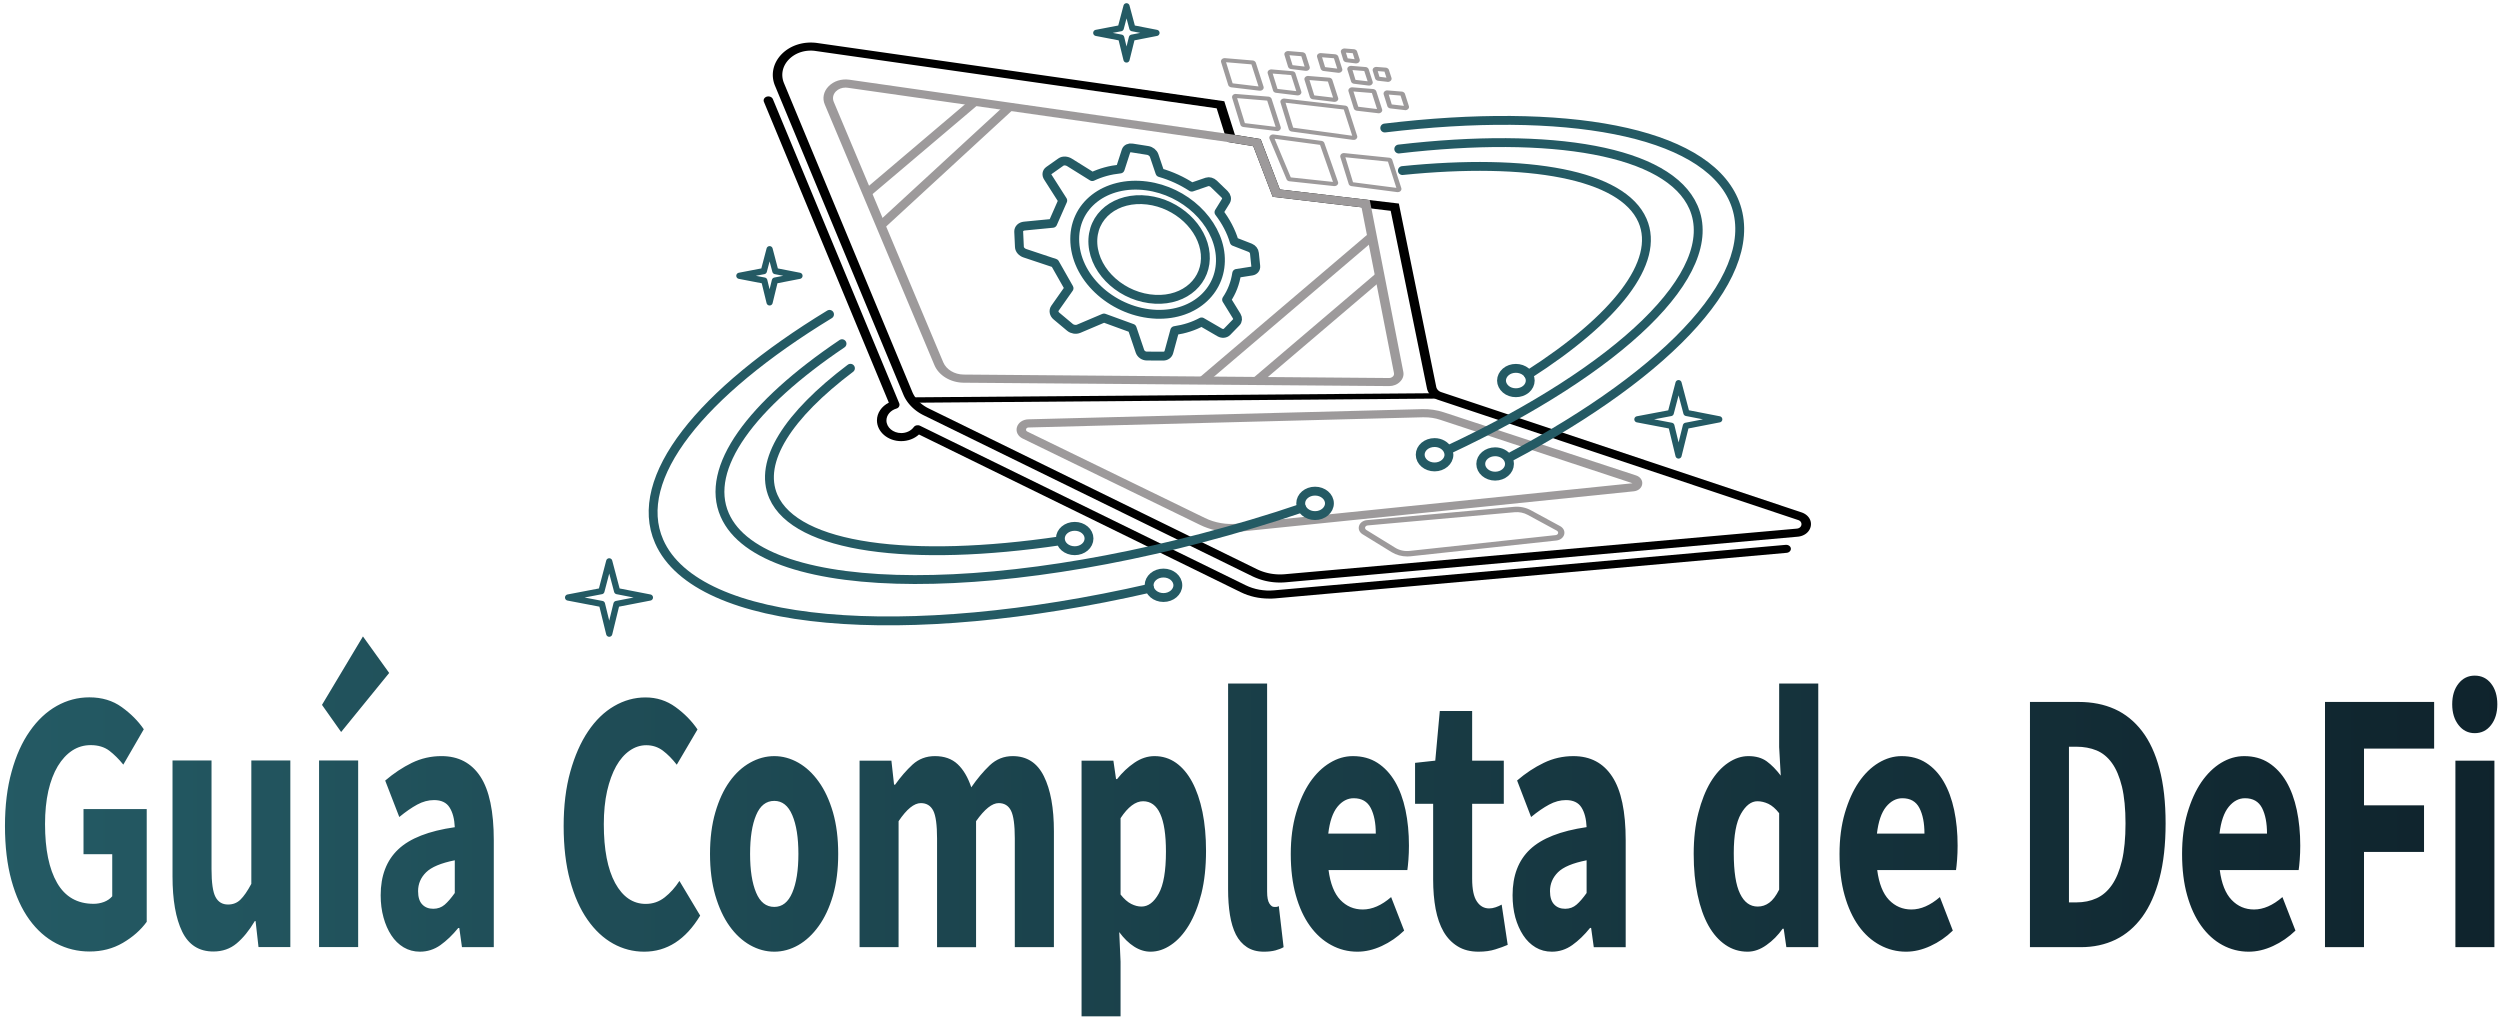 <svg xmlns="http://www.w3.org/2000/svg" width="282" height="115" version="1.2"><defs><linearGradient id="g1" x2="1" gradientTransform="matrix(281.147 0 0 42.847 .557 93.208)" gradientUnits="userSpaceOnUse"><stop offset="0" stop-color="#245a64"/><stop offset="1" stop-color="#0f232c"/></linearGradient></defs><style>.s0{fill:#000}.s1{fill:#9d9a9b}.s2,.s3{fill:none;stroke:#245a64;stroke-linecap:round;stroke-linejoin:round;stroke-width:1}.s3{stroke-width:.7}</style><g id="Calque_1"><path d="M143.14 67.52c-1.12 0-2.2-.24-3.18-.72l-36.3-17.79c-.51.47-1.23.75-2.01.75-1.5 0-2.73-1.05-2.73-2.34 0-.83.52-1.59 1.34-2L86.17 11.49c-.1-.24.04-.5.32-.59.28-.08.59.04.69.28l14.26 34.33q.06.18-.03.35-.09.17-.3.23c-.67.2-1.12.74-1.12 1.34 0 .78.75 1.42 1.67 1.42.57 0 1.1-.25 1.41-.67.15-.21.47-.28.72-.15l36.71 17.98c.98.48 2.09.68 3.21.58l57.71-5.13c.29-.03.56.15.59.4.03.25-.19.48-.48.5l-57.71 5.14q-.34.03-.68.02z" class="s0"/><path d="M144.4 65.71a7.17 7.17 0 0 1-3.18-.73l-37.04-18.14c-1.07-.53-1.88-1.36-2.29-2.35L87.42 9.67c-.51-1.23-.22-2.57.76-3.57.99-1 2.48-1.46 4-1.25l45.92 6.57 1.2 3.79 2.9.48 2.17 5.68 13.42 1.59 4.22 20.69c.06.26.27.49.56.58l40.65 13.57c.73.25 1.15.86 1.04 1.52-.11.66-.7 1.15-1.48 1.22l-57.72 5.14q-.33.03-.66.03zm-52.95-60c-.94 0-1.83.35-2.45.98-.74.75-.95 1.75-.57 2.68l14.47 34.82c.32.78.97 1.44 1.81 1.86l37.04 18.14c.98.48 2.08.68 3.2.58l57.72-5.14c.34-.03.5-.24.53-.43.03-.2-.06-.44-.37-.54l-40.65-13.57c-.63-.22-1.1-.7-1.22-1.28l-4.09-20.03-13.31-1.58-2.19-5.71-2.93-.48-.1-.28-1.1-3.51-45.25-6.47q-.27-.04-.54-.04z" class="s0"/><path d="m102.84 44.82 59.54-.47v.61l-59.54.47z" class="s0"/><path d="M138.93 60.02c-1.24 0-2.47-.28-3.54-.8l-20.03-9.75c-.54-.26-.8-.78-.65-1.29.15-.51.66-.86 1.28-.88 10.36-.26 44.1-1.14 44.44-1.15q1.26-.03 2.44.36l21.68 7.12c.48.16.75.55.69.98-.06.44-.45.76-.95.81l-44.52 4.56q-.43.04-.84.04zm21.69-12.95q-.08-.01-.16 0c-.34.01-34.08.89-44.44 1.15-.2 0-.26.13-.27.18-.02.06-.04.2.13.28l20.04 9.75c1.12.55 2.44.77 3.71.64l44.52-4.56-21.67-7.15q-.89-.3-1.86-.29zM158.74 62.77c-.64 0-1.25-.17-1.77-.49l-3.28-2.02c-.35-.22-.5-.59-.39-.94.11-.36.46-.61.89-.65l16.58-1.5c.68-.06 1.37.08 1.94.4l3.28 1.78c.37.21.55.57.45.94-.1.36-.44.63-.88.68l-16.45 1.78q-.18.02-.37.02zm-4.63-3 3.28 2.02c.47.29 1.06.42 1.64.35l16.45-1.78c.2-.02.26-.16.27-.21.01-.04.04-.19-.14-.29l-3.28-1.78c-.44-.24-.96-.35-1.48-.3l-16.58 1.49c-.2.02-.26.16-.28.2-.01.05-.04.19.12.3zM156.7 43.55h-.02l-48-.38c-1.47-.02-2.79-.82-3.28-1.99L93.04 11.8c-.31-.71-.14-1.49.43-2.07.58-.59 1.44-.86 2.33-.74l43.2 6.18 3.19.52 2.18 5.68 10.14 1.2 3.78 19.36c.09.41-.05.82-.37 1.13-.3.31-.75.49-1.22.49zM95.38 9.88c-.42 0-.81.15-1.09.43-.33.34-.41.78-.24 1.18l12.35 29.38c.35.82 1.27 1.37 2.29 1.38l48 .39h.01c.21 0 .35-.11.42-.17q.16-.16.12-.39l-3.66-18.69-10.02-1.19-2.19-5.71-2.59-.43L95.62 9.9q-.13-.02-.24-.02z" class="s1"/><path d="m97.43 21.46 12.15-10.31.76.65-12.16 10.3zM98.95 25.13l14.55-13.4.79.62-14.55 13.4zM135.28 42.6l19.3-16.43.76.64-19.3 16.44zM141.4 42.6l13.87-11.81.76.65-13.87 11.81zM150.53 20.99h-.06l-5.01-.54q-.25-.03-.34-.24l-1.92-4.56q-.07-.19.08-.35.15-.15.38-.13l5.4.72c.15.02.29.12.33.25l1.54 4.39q.06.18-.08.33-.13.13-.32.13zm-4.93-.98 4.76.51-1.46-4.18-5.13-.69zM144.06 14.79q-.03 0-.06-.01l-3.73-.45c-.17-.02-.31-.12-.35-.26l-.93-3.02q-.05-.18.08-.33.15-.14.36-.12l3.64.3c.17.01.32.12.37.26l1.02 3.17q.05.19-.09.33-.13.13-.31.13zm-3.64-.9 3.47.42-.95-2.96-3.39-.28zm-.08 0zM142.12 10.23h-.06l-3.18-.38c-.16-.03-.3-.13-.34-.27l-.8-2.57q-.05-.18.09-.33.14-.13.36-.12l3.1.26c.17.01.32.12.37.26l.87 2.7q.05.19-.09.33-.13.12-.32.12zm-3.08-.83 2.92.35-.8-2.49-2.86-.24zm-.77-2.51zM146.38 10.76h-.06l-2.38-.29c-.17-.02-.3-.12-.34-.26l-.6-1.93q-.05-.18.08-.32.15-.14.36-.13l2.33.2c.17.01.32.11.36.26l.65 2.02q.06.18-.09.33-.12.12-.31.12zm-2.28-.73 2.12.25-.58-1.81-2.08-.17zM150.53 11.49h-.06l-2.37-.29a.408.408 0 0 1-.35-.26l-.6-1.93q-.05-.18.09-.32t.36-.12l2.33.19c.17.01.31.12.36.26l.65 2.02q.06.19-.09.33-.13.12-.32.12zm-2.28-.73 2.12.25-.58-1.81-2.08-.17zm-.58-1.86zM155.49 12.78q-.03 0-.06-.01l-2.38-.28c-.16-.02-.3-.13-.34-.26l-.6-1.93q-.05-.18.09-.32t.36-.13l2.32.19c.17.02.32.12.37.27l.65 2.02q.06.18-.09.33-.13.12-.32.12zm-2.28-.74 2.12.26-.58-1.81-2.08-.17zm-.57-1.87zM147.32 7.99h-.06l-1.62-.2a.402.402 0 0 1-.35-.27l-.4-1.31q-.05-.18.08-.32.15-.14.37-.13l1.58.13c.17.02.32.12.37.26l.44 1.39q.05.18-.09.33-.13.12-.32.12zm-1.52-.64 1.36.16-.37-1.17-1.34-.11zm-.08-.01zM151 8.21h-.06l-1.62-.2a.408.408 0 0 1-.35-.26l-.4-1.31q-.05-.18.08-.33.15-.13.36-.12l1.58.13c.17.02.32.12.37.26l.44 1.38q.06.19-.09.33-.12.12-.31.12zm-.11-.33zm-1.42-.31 1.37.17-.37-1.17-1.34-.11zM154.43 9.65h-.06l-1.62-.2c-.17-.02-.31-.12-.35-.26l-.41-1.32q-.05-.18.09-.32.15-.13.36-.12l1.58.13c.18.01.32.12.37.26l.44 1.38q.06.18-.09.33-.12.12-.31.12zm-1.53-.64 1.37.16-.38-1.16-1.33-.11zm.97-1.07zM158.52 12.43q-.03 0-.06-.01l-1.62-.19c-.17-.02-.31-.13-.35-.27l-.41-1.31q-.05-.18.09-.33.15-.14.36-.12l1.59.13c.17.02.31.12.36.26l.44 1.38q.06.19-.09.33-.12.12-.31.13zm-1.53-.65 1.37.16-.38-1.16-1.33-.11zm-.08-.01zm-.31-1.24zM152.96 7.15q-.03.01-.05 0l-1.04-.13c-.17-.02-.31-.12-.35-.26l-.26-.85q-.05-.18.08-.32.15-.13.36-.12l1.02.08c.17.02.32.12.36.26l.29.89q.05.18-.09.33-.13.12-.32.12zm-.94-.57.78.1-.21-.68-.77-.06zM156.55 9.24q-.03 0-.06-.01l-1.04-.12c-.17-.03-.3-.13-.34-.27l-.26-.84q-.05-.18.08-.33.14-.13.36-.12l1.02.08c.17.02.32.12.36.26l.29.89q.05.18-.09.33-.14.13-.32.13zm-.95-.58.79.1-.22-.68-.76-.06zM157.66 21.67h-.06l-5.13-.67c-.17-.02-.31-.13-.34-.26l-.94-3.02q-.04-.19.09-.33.15-.14.37-.12l5.05.52c.17.02.31.12.35.26l1.02 3.17q.05.19-.1.34-.12.11-.31.11zm-5.04-1.11 4.89.63-.95-2.96-4.8-.49zm-.08-.01zM152.69 15.78h-.07l-6.91-.94c-.16-.02-.3-.13-.34-.26l-.93-3.02q-.05-.18.09-.32.15-.14.37-.12l6.82.79c.17.02.31.12.35.26l1.02 3.17q.05.18-.1.33-.11.11-.3.11zm-6.82-1.38 6.66.91-.95-2.96-6.57-.76zm5.69-2.12z" class="s1"/><path d="M137.64 28.77c.34 3.83-2.78 6.84-7.21 6.68-4.7-.19-8.94-3.84-9.19-8.09-.25-4.18 3.49-7 8.09-6.39 4.35.57 7.97 4.03 8.31 7.8z" class="s2"/><path d="M135.95 28.63c.26 2.99-2.21 5.3-5.64 5.13-3.61-.17-6.82-2.98-7.03-6.22-.2-3.2 2.63-5.4 6.17-4.97 3.39.41 6.24 3.1 6.5 6.06z" class="s2"/><path d="m141.02 27.95-1.8-.7c-.35-1.18-.95-2.3-1.72-3.31l.79-1.28c.13-.22.07-.52-.16-.75l-1.21-1.17c-.22-.21-.53-.3-.77-.22l-1.72.59c-1.09-.71-2.3-1.27-3.59-1.64l-.65-1.92c-.1-.29-.4-.53-.73-.58l-1.77-.28c-.32-.05-.59.08-.67.33l-.66 2.04q-1.72.18-3.15.86l-2.55-1.59c-.33-.21-.74-.23-.99-.05l-1.36.96c-.24.17-.29.48-.1.76l1.67 2.62-1.13 2.57-3.2.31c-.39.04-.65.3-.64.62l.08 1.73c.01.31.28.61.64.72l3.36 1.12 1.6 2.82-1.59 2.26c-.19.27-.12.64.17.88l1.53 1.28c.27.22.67.28.98.15l2.85-1.21 3.18 1.16.88 2.6c.11.31.43.53.77.53l1.83.01c.32.01.59-.18.66-.46l.66-2.42q1.68-.25 3.03-.98l2.05 1.19c.28.16.62.13.82-.07l1.03-1.06c.19-.18.21-.47.06-.72l-1.14-1.85q.89-1.32 1.14-2.96l1.72-.27c.28-.05.46-.27.43-.55l-.15-1.46c-.02-.26-.22-.51-.48-.61zM129.67 66.36c-27.63 6.32-51.05 4.46-55.32-5.29-3.12-7.13 4.72-16.78 19.22-25.61M156.2 14.44c20.28-2.44 35.94.31 39.36 8.11 3.54 8.07-6.98 19.37-25.29 29.05" class="s2"/><path d="M146.84 57.31q-1.38.47-2.79.92c-30.18 9.58-58.07 9.52-62.3-.14-2.32-5.3 2.98-12.41 13.23-19.32M157.78 16.81c17.3-2.02 30.44.18 33.24 6.56 3.24 7.41-8.38 18.32-27.58 27.33" class="s2"/><path d="M119.61 61c-16.84 2.49-29.82.85-32.37-4.98-1.74-3.98 1.68-9.19 8.69-14.48M158.19 19.24c14.22-1.44 24.81.43 27.08 5.63 2.06 4.7-3.1 11.13-12.86 17.38M122.84 60.74c0 .77-.72 1.38-1.61 1.38-.9 0-1.62-.61-1.62-1.38 0-.76.72-1.37 1.62-1.37.89 0 1.61.61 1.61 1.37zM149.96 56.78c0 .76-.73 1.38-1.62 1.38-.9 0-1.62-.62-1.62-1.38 0-.76.72-1.38 1.62-1.38.89 0 1.62.62 1.62 1.38z" class="s2"/><path d="M169.37 42.93c0 .36.18.71.48.97s.71.4 1.14.4c.43 0 .84-.14 1.15-.4.3-.26.47-.61.47-.97 0-.37-.17-.72-.47-.98-.31-.26-.72-.4-1.15-.4-.43 0-.84.14-1.14.4-.3.26-.48.61-.48.98zM163.3 50.75q.13.25.14.54c0 .76-.73 1.38-1.62 1.38-.9 0-1.62-.62-1.62-1.38 0-.76.72-1.37 1.62-1.37.66 0 1.23.34 1.48.83zM132.86 66.02c0 .76-.73 1.38-1.62 1.38-.9 0-1.62-.62-1.62-1.38 0-.76.72-1.38 1.62-1.38.89 0 1.62.62 1.62 1.38zM170.08 51.69q.18.29.19.64c0 .76-.72 1.38-1.62 1.38-.89 0-1.62-.62-1.62-1.38 0-.76.73-1.37 1.62-1.37.62 0 1.16.29 1.43.73z" class="s2"/><path d="m190.17 48.03 3.76-.73-3.7-.72-.89-3.36-.88 3.37-3.76.71 3.83.73.81 3.35zM69.54 68.13l3.77-.73-3.7-.72-.89-3.36-.88 3.36-3.76.72 3.82.73.82 3.35zM127.68 4.25l2.77-.54-2.72-.53-.66-2.47-.65 2.47-2.76.53 2.81.54.6 2.46zM87.41 31.65l2.77-.54-2.72-.53-.65-2.47-.65 2.47-2.76.53 2.81.54.6 2.46z" class="s3"/></g><path d="M10.11 107.33q-2.01 0-3.76-.91t-3.04-2.69q-1.29-1.78-2.02-4.43-.73-2.66-.73-6.13 0-3.44.75-6.13.74-2.7 2.05-4.56 1.3-1.87 3.04-2.85 1.73-.97 3.68-.97 2.13 0 3.65 1.1 1.53 1.1 2.49 2.5l-2.31 3.99q-.75-.93-1.58-1.57-.84-.63-2.1-.63-1.14 0-2.08.61-.94.62-1.63 1.76-.69 1.15-1.07 2.8-.37 1.66-.37 3.73 0 4.29 1.36 6.64 1.36 2.36 4.12 2.36.6 0 1.17-.21.57-.22.93-.64v-4.75H9.42v-5.09h7.13v12.72q-1.02 1.4-2.7 2.38-1.67.97-3.74.97zm13.96 0q-2.43 0-3.52-2.24-1.09-2.25-1.09-6.24V85.78h4.4v12.26q0 2.3.45 3.14.45.85 1.41.85.84 0 1.4-.55.57-.55 1.23-1.78V85.78h4.4v21.05h-3.59l-.33-2.93h-.09q-.96 1.61-2.05 2.52-1.09.91-2.62.91zm16.33-.5h-4.41V85.78h4.41zm3.5-30.92-5.42 6.66-2.16-3.06 4.62-7.72zm3.47 31.44q-1.01 0-1.84-.49-.82-.49-1.39-1.36-.57-.87-.88-2.01-.32-1.15-.32-2.5 0-3.31 1.98-5.18 1.97-1.87 6.38-2.5-.06-1.4-.59-2.23-.52-.83-1.75-.83-.96 0-1.9.51t-2.02 1.4l-1.59-4.11q1.44-1.23 3.01-2 1.57-.76 3.34-.76 2.87 0 4.39 2.31 1.51 2.31 1.51 7.19v12.05h-3.59l-.3-2.16h-.12q-.96 1.18-2.01 1.93-1.05.74-2.31.74zm1.5-4.84q.75 0 1.29-.46.54-.47 1.14-1.32v-3.69q-2.34.47-3.24 1.36-.9.89-.9 2.12 0 1.02.47 1.5.46.49 1.24.49zm23.79 4.84q-1.86 0-3.5-.91-1.65-.92-2.89-2.7-1.25-1.78-1.97-4.43-.72-2.65-.72-6.13 0-3.44.75-6.13t2.01-4.56q1.26-1.87 2.93-2.84 1.68-.98 3.54-.98 1.89 0 3.38 1.08 1.5 1.08 2.49 2.53l-2.34 3.98q-.75-.97-1.57-1.59-.82-.61-1.87-.61-.99 0-1.87.61-.89.62-1.53 1.76-.64 1.15-1.02 2.8-.37 1.66-.37 3.74 0 4.28 1.28 6.64 1.29 2.35 3.45 2.35 1.2 0 2.14-.74.94-.74 1.66-1.85l2.34 3.91q-2.46 4.07-6.32 4.07zm14.68 0q-1.41 0-2.73-.74-1.32-.75-2.32-2.15-1-1.4-1.6-3.45-.6-2.06-.6-4.69 0-2.63.6-4.69.6-2.06 1.6-3.46t2.32-2.14q1.32-.74 2.73-.74 1.4 0 2.71.74 1.3.74 2.3 2.14 1.01 1.4 1.61 3.46.59 2.06.59 4.69 0 2.63-.59 4.69-.6 2.05-1.61 3.45-1 1.4-2.3 2.15-1.31.74-2.71.74zm0-5.05q1.35 0 2.03-1.61.69-1.61.69-4.37t-.69-4.37q-.68-1.61-2.03-1.61-1.38 0-2.05 1.61-.68 1.61-.68 4.37t.68 4.37q.67 1.61 2.05 1.61zm14.02 4.54h-4.4V85.8h3.59l.3 2.71h.12q.93-1.31 1.97-2.27 1.05-.95 2.52-.95 1.59 0 2.56.91t1.54 2.61q.99-1.44 2.08-2.48 1.1-1.04 2.59-1.04 2.4 0 3.52 2.27 1.13 2.27 1.13 6.21v13.07h-4.41V94.58q0-2.29-.43-3.14-.43-.85-1.39-.85-1.11 0-2.55 2.04v14.21h-4.4V94.58q0-2.29-.43-3.14-.44-.85-1.4-.85-1.14 0-2.51 2.04zm25.04 7.8H122V85.8h3.59l.3 2.08h.12q.87-1.11 1.96-1.85 1.09-.74 2.26-.74 1.35 0 2.43.76 1.07.76 1.82 2.16.75 1.4 1.16 3.38.4 1.97.4 4.39 0 2.71-.52 4.81-.53 2.1-1.41 3.57-.88 1.46-2.01 2.22-1.12.77-2.32.77-.96 0-1.86-.58-.89-.57-1.67-1.63l.15 3.35zm2.36-12.38q1.14 0 1.95-1.47.81-1.46.81-4.73 0-5.68-2.58-5.68-1.28 0-2.54 1.91v8.61q.6.76 1.2 1.06.59.3 1.16.3zm13.81 5.09q-1.13 0-1.91-.51t-1.25-1.42q-.46-.92-.67-2.21-.21-1.29-.21-2.91V77.1h4.4v23.46q0 .97.26 1.36.25.38.52.38h.26q.1 0 .28-.09l.54 4.63q-.36.21-.91.36-.56.15-1.31.15zm10.55 0q-1.59 0-2.96-.75-1.38-.74-2.4-2.16-1.02-1.42-1.59-3.46-.57-2.03-.57-4.66 0-2.55.6-4.61.6-2.05 1.57-3.48.98-1.42 2.24-2.18 1.25-.76 2.6-.76 1.59 0 2.77.76t1.98 2.12q.79 1.36 1.18 3.2.39 1.85.39 4.01 0 .85-.06 1.61-.06.77-.12 1.15h-8.89q.3 2.29 1.33 3.37t2.53 1.08q1.59 0 3.2-1.4l1.47 3.78q-1.14 1.1-2.53 1.74-1.39.64-2.74.64zm-3.29-13.32h5.36q0-1.79-.57-2.89t-1.92-1.1q-1.05 0-1.84.97-.79.98-1.03 3.02zm16.95 13.32q-1.38 0-2.35-.6-.97-.59-1.59-1.65-.61-1.06-.9-2.57-.28-1.51-.28-3.33v-8.53h-2.04v-4.62l2.28-.25.51-5.6h3.65v5.6h3.57v4.87h-3.57v8.45q0 1.78.53 2.56.52.79 1.39.79.36 0 .73-.13.38-.13.68-.3l.68 4.54q-.59.26-1.4.51-.81.26-1.89.26zm8.27 0q-1.02 0-1.84-.49-.82-.49-1.39-1.36-.57-.87-.89-2.01-.31-1.15-.31-2.51 0-3.31 1.97-5.17 1.98-1.87 6.38-2.51-.06-1.4-.58-2.22-.52-.83-1.75-.83-.96 0-1.9.51-.95.51-2.03 1.4l-1.58-4.12q1.43-1.23 3.01-1.99 1.57-.76 3.34-.76 2.87 0 4.38 2.31 1.52 2.31 1.52 7.19v12.05h-3.6l-.3-2.17h-.12q-.96 1.19-2 1.93-1.05.75-2.31.75zm1.5-4.84q.75 0 1.29-.47.53-.46 1.13-1.31v-3.69q-2.33.46-3.23 1.35-.9.9-.9 2.13 0 1.01.47 1.5.46.49 1.24.49zm20.58 4.84q-1.38 0-2.5-.77-1.12-.76-1.92-2.18-.79-1.42-1.22-3.46-.44-2.04-.44-4.62 0-2.59.53-4.63.52-2.03 1.37-3.46.86-1.42 1.98-2.18 1.12-.76 2.29-.76 1.26 0 2.07.59.81.59 1.58 1.61l-.18-3.22V77.1h4.41v29.74h-3.6l-.3-2.08h-.12q-.77 1.1-1.82 1.84-1.05.75-2.13.75zm1.14-5.09q.72 0 1.3-.43.59-.42 1.12-1.48v-8.62q-.59-.76-1.22-1.06-.63-.29-1.23-.29-1.05 0-1.86 1.42t-.81 4.43q0 3.14.71 4.58.7 1.45 1.99 1.45zm16.74 5.09q-1.58 0-2.96-.75-1.38-.74-2.4-2.16-1.01-1.42-1.58-3.46-.57-2.03-.57-4.66 0-2.55.6-4.61.6-2.05 1.57-3.48.97-1.42 2.23-2.18 1.26-.76 2.6-.76 1.59 0 2.77.76 1.19.76 1.98 2.12t1.18 3.2q.39 1.85.39 4.01 0 .85-.06 1.61-.06.77-.12 1.15h-8.89q.3 2.29 1.33 3.37 1.04 1.08 2.53 1.08 1.59 0 3.21-1.4l1.46 3.78q-1.13 1.1-2.53 1.74-1.39.64-2.74.64zm-3.29-13.32h5.36q0-1.79-.57-2.89t-1.92-1.1q-1.04 0-1.84.97-.79.98-1.03 3.02zm23.01 12.81h-5.75V79.18h5.51q2.25 0 4.04.8 1.8.81 3.09 2.49 1.28 1.67 1.97 4.26t.69 6.15q0 3.56-.69 6.19-.69 2.63-1.94 4.35-1.26 1.72-3.01 2.57-1.76.85-3.91.85zm-1.35-22.61v17.56h.84q1.26 0 2.28-.47 1.01-.46 1.73-1.5t1.13-2.74q.4-1.7.4-4.2 0-2.46-.4-4.14-.41-1.67-1.13-2.67t-1.73-1.42q-1.02-.42-2.28-.42zm20.28 23.12q-1.59 0-2.97-.75-1.37-.74-2.39-2.16-1.02-1.42-1.59-3.46-.57-2.03-.57-4.66 0-2.55.6-4.61.6-2.05 1.57-3.48.98-1.42 2.23-2.18 1.26-.76 2.61-.76 1.59 0 2.77.76t1.98 2.12q.79 1.36 1.18 3.2.39 1.85.39 4.01 0 .85-.06 1.61-.06.77-.12 1.15h-8.9q.3 2.29 1.34 3.37 1.03 1.08 2.53 1.08 1.58 0 3.2-1.4l1.47 3.78q-1.14 1.1-2.53 1.74-1.39.64-2.74.64zm-3.3-13.32h5.36q0-1.79-.56-2.89-.57-1.1-1.92-1.1-1.05 0-1.84.97-.8.98-1.04 3.02zm16.3 12.81h-4.4V79.18h12.31v5.26h-7.91v6.4h6.77v5.26h-6.77zm14.71 0h-4.4V85.8h4.4zm-2.22-24.14q-1.11 0-1.82-.91-.72-.91-.72-2.35t.72-2.34q.71-.89 1.82-.89 1.14 0 1.84.89.71.9.71 2.34t-.71 2.35q-.7.91-1.84.91z" style="fill:url(#g1)"/></svg>